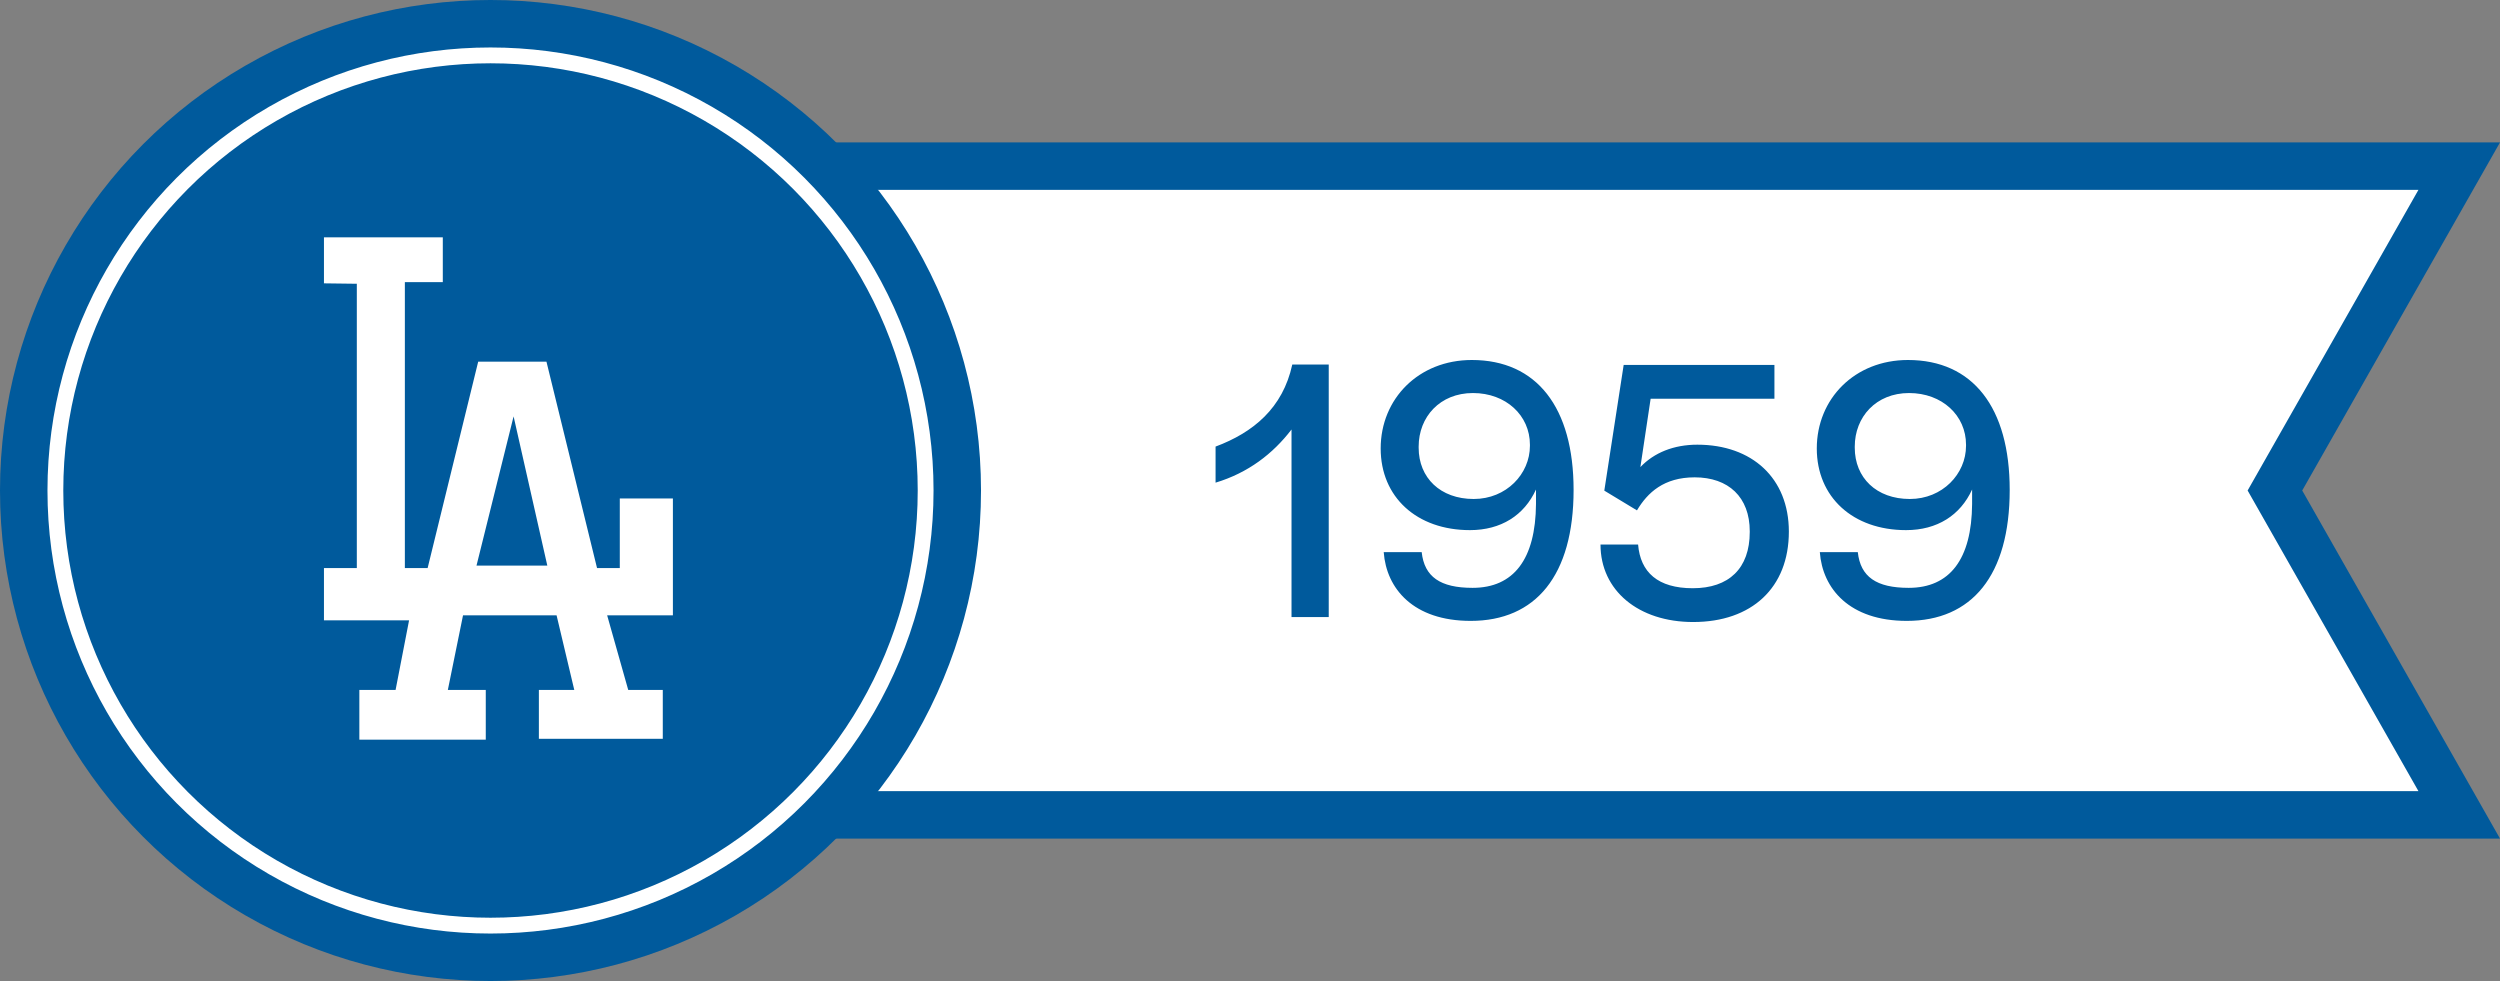 <svg width="158" height="62" viewBox="0 0 158 62" fill="none" xmlns="http://www.w3.org/2000/svg">
<rect x="0" y="0" width="158" height="62" fill="#808080" stroke="none"/>
<path d="M144.196 31.741L155.423 51.5H32.5V10.5H155.423L144.196 30.259L143.775 31L144.196 31.741Z" fill="white" stroke="#005A9C" stroke-width="3"/>
<circle cx="31" cy="31" r="31" fill="#005A9C"/>
<circle cx="31" cy="31" r="27.5" fill="#005A9C" stroke="white"/>
<path d="M81.624 39V27.144C80.448 28.68 78.888 29.88 76.824 30.504V28.224C79.2 27.336 81.072 25.8 81.672 23.04H83.976V39H81.624ZM92.947 39.24C89.323 39.24 87.619 37.2 87.451 34.896H89.851C90.019 36.456 91.027 37.152 93.067 37.152C95.659 37.152 97.051 35.352 97.075 31.848V30.936C96.331 32.568 94.867 33.504 92.899 33.504C89.539 33.504 87.259 31.416 87.259 28.344C87.259 25.2 89.659 22.752 93.019 22.752C97.123 22.752 99.451 25.752 99.451 30.96C99.451 36.384 97.051 39.24 92.947 39.24ZM93.139 31.536C95.203 31.536 96.691 29.952 96.691 28.176V28.104C96.691 26.256 95.179 24.84 93.091 24.84C91.003 24.84 89.659 26.352 89.659 28.224V28.296C89.659 30.192 91.027 31.536 93.139 31.536ZM107.008 39.312C103.552 39.312 101.152 37.32 101.152 34.416H103.528C103.672 36.168 104.776 37.176 106.984 37.176C109.264 37.176 110.584 35.928 110.584 33.624V33.576C110.584 31.416 109.24 30.168 107.104 30.168C105.16 30.168 104.128 31.128 103.456 32.256L101.392 31.008L102.616 23.064H112.144V25.2H104.32L103.672 29.52C104.536 28.608 105.784 28.104 107.272 28.104C110.728 28.104 113.056 30.216 113.056 33.6C113.056 37.152 110.704 39.312 107.008 39.312ZM120.509 39.24C116.885 39.24 115.181 37.2 115.013 34.896H117.413C117.581 36.456 118.589 37.152 120.629 37.152C123.221 37.152 124.613 35.352 124.637 31.848V30.936C123.893 32.568 122.429 33.504 120.461 33.504C117.101 33.504 114.821 31.416 114.821 28.344C114.821 25.2 117.221 22.752 120.581 22.752C124.685 22.752 127.013 25.752 127.013 30.96C127.013 36.384 124.613 39.24 120.509 39.24ZM120.701 31.536C122.765 31.536 124.253 29.952 124.253 28.176V28.104C124.253 26.256 122.741 24.84 120.653 24.84C118.565 24.84 117.221 26.352 117.221 28.224V28.296C117.221 30.192 118.589 31.536 120.701 31.536Z" fill="#005A9C"/>
<path fill-rule="evenodd" clip-rule="evenodd" d="M20.474 17.907V15H27.985V17.829H25.587V35.903H27.026L30.222 22.858H34.536L37.733 35.903H39.171V31.502H42.527V38.889H38.372L39.704 43.603H41.888V46.694H34.057V43.603H36.294L35.176 38.889H29.263L28.304 43.603H30.701V46.747H22.711V43.603H25.001L25.854 39.203H20.474V35.903H22.551V17.934L20.474 17.907ZM34.59 35.745H30.115L32.459 26.316L34.59 35.745Z" fill="white"/>
</svg>
